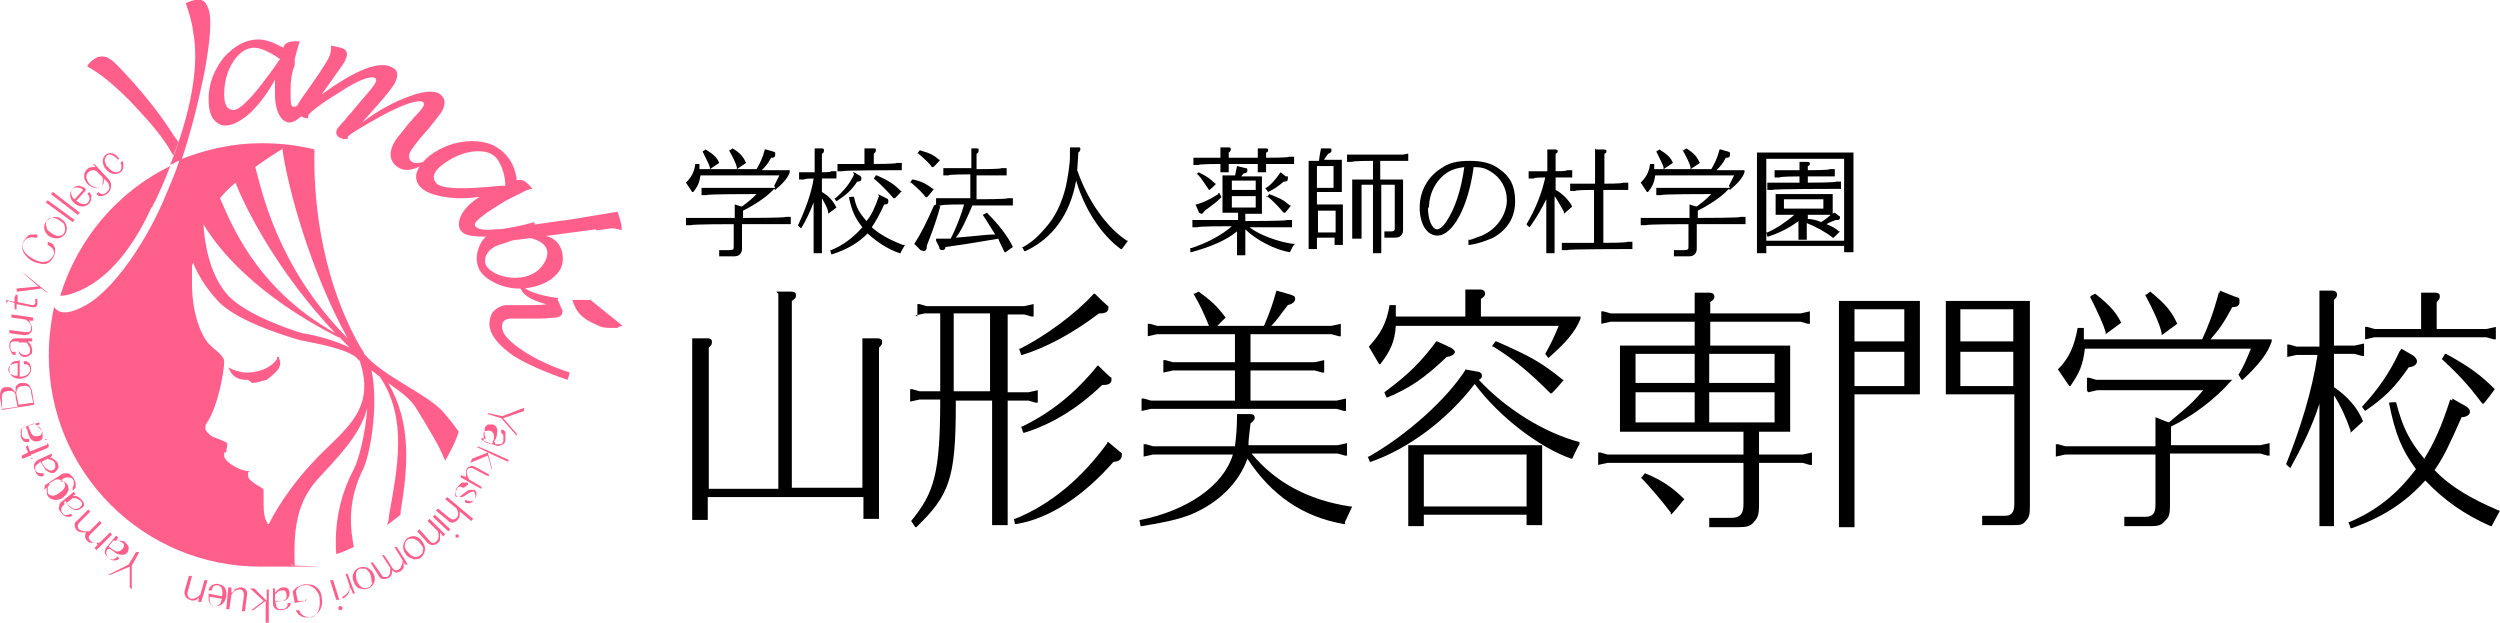 <?xml version="1.0" encoding="UTF-8"?><svg id="b" xmlns="http://www.w3.org/2000/svg" viewBox="0 0 240.9 60"><defs><style>.d,.e{fill:#ff5f8a;}.e{fill-rule:evenodd;}</style></defs><g id="c"><path d="M70.2,14.4h0c.4.7.7,1.3.8,1.7v.2c0,0,.9-.6.9-.6h0c-.3-.6-.5-.9-1.3-1.4h0c0,0-.3.2-.3.2ZM73.7,14.4c-.2.8-.5,1.4-.8,1.9h-5.5c0-.1,0-.5,0-.5h-.4c-.1.8-.4,1.3-.9,1.8h0c0,0,.6.9.6.9h.1c.5-.6.6-1,.7-1.6h7.6c-.2.4-.3.6-.5,1h0c0,0,.1.2.1.2h-6.6s-.3,0-.3,0h-.2s0,.7,0,.7h.5c0-.1,4.2-.1,4.8-.1-.4.4-.6.6-1.4,1.2-.1,0-.7-.2-.7-.2v1.3h-4.2s-.3,0-.3,0h-.2s0,.7,0,.7h.5c0-.1,3.9-.1,4.1-.1v2.1c0,.3,0,.4-.4.4h-1v.6h1.3c.3,0,.5,0,.7-.2.2-.2.2-.4.2-.7v-2.2h4.2s.3,0,.3,0h.2s0-.7,0-.7h-.5c0,.1-3.9.1-4.1.1v-.7c1-.5,2.1-1.2,2.8-1.9,0,0,.2-.2.2-.2,0,0,.1.1.1.1h0c.7-.6,1.2-1.1,1.4-1.7v-.2c0,0-2.2,0-2.7,0,.3-.3.6-.6.9-1.2.2,0,.4,0,.4-.3s0-.2-.2-.3c0,0-.7-.2-.7-.2h-.1c0,0,0,0,0,0ZM67.7,14.6h0c.4.8.6,1.2.7,1.5v.2c0,0,.9-.6.9-.6h0c-.2-.5-.5-.8-1.3-1.3h0c0,0-.3.2-.3.2Z"/><path d="M83.3,14.3v1.5h-2.1s-.3,0-.3,0h-.2s0,.7,0,.7h.5c0-.1,5.2-.1,5.2-.1,0,0,.3,0,.3,0h.2s0-.7,0-.7h-.5c0,.1-2,.1-2.2.1v-1c0,0,.2-.1.2-.3s0-.2-.3-.2h-.7ZM78.5,14.3v2.3h-1s-.3,0-.3,0h-.2s0,.7,0,.7h.5c0-.1.7-.1.9-.1-.2,1.4-.8,3-1.5,4.5h0c0,.1.3.3.3.3h0c.5-.8.9-1.7,1.2-2.5v4.9h.8v-5.3c.2.4.5.8.6,1.3v.2c0,0,.8-.6.8-.6h0c-.3-.6-.7-1.1-1.4-1.5v-1.3h.9s.3,0,.3,0h.2s0-.7,0-.7h-.5c0,.1-.7.1-.9.1v-1.8c.1,0,.2-.1.2-.3s-.1-.2-.3-.2h-.7ZM82.3,16.8c-.4.9-1,1.6-1.8,2.3h-.1c0,0,.2.3.2.3h0c.9-.6,1.4-1,2-1.9.4,0,.4-.2.4-.3s0-.2-.2-.3c0,0-.5-.3-.5-.3h-.1c0,0,0,0,0,0ZM84.2,17.2h0c.6.5,1.2,1.1,1.9,1.9h.1c0,.1.7-.7.7-.7h-.1c-.7-.7-1.2-1-2.3-1.5h-.1c0,0-.2.3-.2.3ZM84.7,18.9c-.4,1.1-.7,1.8-1.2,2.4-.7-.8-1-1.3-1.2-2.3h0c0-.1-.5,0-.5,0h0c.3,1.4.6,2,1.3,2.9-.9,1-1.8,1.7-3,2.2h-.1s.1.4.1.4h.1c1.5-.5,2.5-1.1,3.4-2,.9.8,1.9,1.5,3.1,1.9h.1s0-.1,0-.1l.4-.7h-.2c-1.3-.5-2.2-1-3-1.7.4-.6.7-1.1,1.2-2.2.2,0,.4,0,.4-.3s-.1-.2-.2-.3l-.8-.4h0Z"/><path d="M93.6,14.3v1.9h-2.2s-.3,0-.3,0h-.2s0,.7,0,.7h.5c0-.1,1.9-.1,2.1-.1v2.3h-2.7s-.4,0-.4,0h-.2s0,.7,0,.7h.5c0-.1,1.9-.1,2.2-.1-.2.8-.8,2.4-1.3,3.3,0,0-.5,0-.5,0,0,0-.3,0-.3,0h-.6s0,.2,0,.2l.3.6c0,.2.1.3.3.3s.3-.1.3-.3c1.5-.2,3.4-.5,5.1-.8,0,.1.6,1.3.6,1.3h.1c0,0,.7-.5.7-.5h0c-.5-1.1-1.5-2.3-2.5-3.3h0c0,0-.4.2-.4.2h0c.4.6.7,1.1,1.2,1.9,0,0-.3,0-.3,0-.5,0-2.1.2-3.5.3.5-.6,1-1.7,1.6-3.1,0,0,0,0,0,0,0,0,0,0,0,0h3.4s.3,0,.3,0h.2s0-.7,0-.7h-.5c0,.1-2.7.1-3,.1v-2.3h2.4s.3,0,.3,0h.2s0-.7,0-.7h-.5c0,.1-2.1.1-2.4.1v-1.5c.1,0,.2-.1.2-.3s0-.2-.3-.2h-.7ZM88.5,14.8h0c.8.7,1.1,1,1.3,1.3h.1c0,.1.7-.7.7-.7h-.1c-.6-.5-.8-.6-1.8-.9h-.1s-.2.3-.2.3ZM87.8,17.6h0c.7.6,1.1,1,1.4,1.4h.1c0,.1.7-.8.7-.8h-.1c-.7-.5-1-.7-1.9-.9h-.1s-.2.3-.2.3ZM90,19.8c-.7,1.6-1.3,2.8-1.9,3.7h0c0,0,.6.6.6.6,0,0,.3.1.3.1.2,0,.3-.2.3-.3,0,0,0-.1,0-.2.7-1.8,1-2.7,1.3-3.8h0c0-.1-.4-.2-.4-.2h0Z"/><path d="M103.1,14.4v.7c0,.7-.2,2-.4,2.9-.4,1.6-1,2.9-2,4-.6.7-1.2,1.3-2.1,1.8h-.1c0,0,.2.4.2.4h.1c2.6-1.2,4.3-3.5,4.9-6.8.8,2.8,2.5,5.3,4.3,6.6h.1c0,0,.6-.8.6-.8h-.1c-2-1.3-3.8-3.9-4.8-6.8,0,0,0,0,0,0,0,0,.1-1.5.1-1.5v-.2c0,0,.2-.1.2-.3s0-.2-.3-.2h-.7Z"/><path d="M121.2,14.2v1h-2.8v-.5c0,0,.2-.1.2-.3s-.1-.2-.3-.2h-.7v1h-2.1s-.3,0-.3,0h-.2s0,.7,0,.7h.5c0-.1,1.9-.1,2.1-.1v.8h.8v-.8h2.8v.8h.8v-.8h2.2s.3,0,.3,0h.2s0-.7,0-.7h-.5c0,.1-1.9.1-2.2.1v-.5c.1,0,.2-.1.2-.2,0-.2-.1-.2-.3-.2h-.7ZM119.1,16.9h-1.3v3.6h1.5v.7h-3.9s-.3,0-.3,0h-.2s0,.7,0,.7h.5c0-.1,2.7-.1,3.3-.1-1,.9-2.6,1.7-3.9,2.1h-.1s0,.4,0,.4h.1c1.8-.5,3.3-1.1,4.4-2v2.3h.8v-2.5c1,1,2.9,2,4.3,2.2h0s.3-.6.3-.6l.2-.2h-.2c-1.5-.2-3.3-.9-4.2-1.6h3.6s.3,0,.3,0h.2s0-.7,0-.7h-.5c0,.1-3.8.1-4,.1v-.7h1.6v-3.6h-2c.1-.1.2-.3.3-.3.2,0,.3-.1.3-.3s-.1-.2-.2-.2c0,0-.8-.2-.8-.2,0,0-.2.9-.2,1ZM121,17.4v.9h-2.3v-.9h2.3ZM121,18.9v1.1h-2.3v-1.1h2.3ZM123.4,16.6c-.5.7-.9,1.2-1.4,1.5h-.1c0,0,.3.4.3.4h0c.6-.3.9-.5,1.5-1,0,0,0,0,0,0,.2,0,.4,0,.4-.3s0-.2-.2-.2c0,0-.5-.4-.5-.4h-.1c0,0,0,0,0,0ZM115.4,16.8h0c.4.4.6.8,1.1,1.5h0c0,.1.7-.6.7-.6h-.1c-.5-.5-.8-.7-1.6-1.1h0s-.2.2-.2.2ZM122,18.9h.1c.6.5.9.8,1.6,1.6h.1c0,.1.6-.7.6-.7h-.1c-.7-.6-1-.7-2-1.1h0s-.2.3-.2.3ZM117.4,18.7c-.8.5-1.4.8-2.1,1h-.1c0,0,.3.7.3.7,0,.1.2.2.3.2s.2-.2.3-.3c.8-.6,1.1-.8,1.6-1.3h0c0,0-.2-.4-.2-.4h-.1Z"/><path d="M127.1,15.5h-1v8.5h.8v-1.1h1.7v.7h.8v-3.9h-2.5v-1.2h2.4v-3.1h-1.7c0-.1.2-.3.4-.6.1,0,.3-.1.3-.3s0-.2-.3-.2h-.7c0-.1-.2,1-.2,1.2ZM128.5,16v2.1h-1.6v-2.1h1.6ZM128.7,20.3v2.1h-1.7v-2.1h1.7ZM135.3,14.9h-5s-.3,0-.3,0h-.2s0,.7,0,.7h.5c0-.1,1.8-.1,2-.1v1.8h-2v5.7h.9v-5.2h1.1v6.6h.8v-6.6h1.3v4.1c0,.3,0,.4-.4.4h-.6v.6h.9c.3,0,.5,0,.7-.2.2-.2.2-.4.2-.7v-4.7h-2.2v-1.8h2.2s.3,0,.3,0h.2s0-.7,0-.7c0,0-.5.1-.5.1Z"/><path d="M138.9,16.2h0c-1.3.8-2.1,2.2-2.1,3.8s.7,2.7,1.7,2.7c1.5,0,3-2.8,3.5-6.6.7,0,1.1.1,1.6.4,1,.6,1.6,1.6,1.6,2.8s-.8,2.7-2.4,3.4l-1.1.4h-.2c0,0,0,.5,0,.5h.1c.8-.1,1.6-.4,2.3-.7,1.4-.8,2.1-2,2.1-3.5s-.5-2.4-1.5-3.1c-.8-.6-1.7-.8-2.9-.8s-2,.2-2.7.7ZM137.7,20c0-1.4.7-2.7,1.8-3.4.5-.3.9-.4,1.6-.5,0,0,0,0,0,0-.3,2.2-.9,4-1.7,5.2-.3.5-.7.8-.9.8-.5,0-.9-.9-.9-2.1Z"/><path d="M149.1,14.3v2.2h-1.3s-.3,0-.3,0h-.2s0,.7,0,.7h.5c0-.1.9-.1,1.1-.1-.3,1.4-.9,3-1.8,4.5h0c0,.1.3.3.3.3h0c.7-1,1.1-1.7,1.6-2.7v5.2h.8v-5.5c.3.4.6,1,.9,1.5v.2c0,0,.8-.7.8-.7h0c-.3-.6-1-1.3-1.6-1.6v-1.2h1.1s.3,0,.3,0h.2s0-.7,0-.7h-.5c0,.1-.9.1-1.1.1v-1.7c.1,0,.2-.1.2-.2s0-.2-.3-.2h-.7ZM153.7,14.3v3.4h-1.9s-.3,0-.3,0h-.2s0,.7,0,.7h.5c0-.1,1.6-.1,1.8-.1v5.1h-2.6s-.3,0-.3,0h-.2s0,.7,0,.7h.5c0-.1,5.7-.1,5.7-.1,0,0,.4,0,.4,0h.2s0-.7,0-.7h-.5c0,.1-2,.1-2.3.1v-5.1h1.9s.3,0,.3,0h.2s0-.7,0-.7h-.5c0,.1-1.6.1-1.8.1v-2.9c.1,0,.2-.1.2-.2s0-.2-.3-.2h-.7Z"/><path d="M162.1,14.4h0c.4.7.7,1.3.8,1.7v.2c0,0,.9-.6.9-.6h0c-.3-.6-.5-.9-1.3-1.4h0c0,0-.3.2-.3.2ZM165.7,14.4c-.2.8-.5,1.4-.8,1.9h-5.5c0-.1,0-.5,0-.5h-.4c-.1.8-.4,1.3-.9,1.8h0c0,0,.6.9.6.9h.1c.5-.6.6-1,.7-1.6h7.6c-.2.4-.3.6-.5,1h0c0,0,.1.2.1.2h-6.6s-.3,0-.3,0h-.2s0,.7,0,.7h.5c0-.1,4.2-.1,4.8-.1-.4.4-.6.6-1.4,1.2-.1,0-.7-.2-.7-.2v1.3h-4.2s-.3,0-.3,0h-.2s0,.7,0,.7h.5c0-.1,3.9-.1,4.1-.1v2.1c0,.3,0,.4-.4.4h-1v.6h1.3c.3,0,.5,0,.7-.2.2-.2.2-.4.2-.7v-2.2h4.2s.3,0,.3,0h.2s0-.7,0-.7h-.5c0,.1-3.9.1-4.1.1v-.7c1-.5,2.1-1.2,2.8-1.9,0,0,.2-.2.2-.2,0,0,.1.1.1.1h0c.7-.6,1.2-1.1,1.4-1.7v-.2c0,0-2.2,0-2.7,0,.3-.3.6-.6.9-1.2.2,0,.4,0,.4-.3s0-.2-.2-.3c0,0-.7-.2-.7-.2h-.1c0,0,0,0,0,0ZM159.6,14.6h0c.4.8.6,1.2.7,1.5v.2c0,0,.9-.6.9-.6h0c-.2-.5-.5-.8-1.3-1.3h0c0,0-.3.2-.3.2Z"/><path d="M169.3,14.7v9.7h.9v-.7h7.5v.6h.9v-9.6h-9.3ZM177.7,15.3v7.9h-7.5v-7.9h7.5ZM173.4,15.5v.9h-1.9s-.3,0-.3,0h-.2s0,.7,0,.7h.5c0-.1,1.7-.1,1.9-.1v.6h-2.6s-.3,0-.3,0h-.2s0,.7,0,.7h.5c0-.1,6.1-.1,6.1-.1,0,0,.3,0,.3,0h.2s0-.7,0-.7h-.5c0,.1-2.5.1-2.7.1v-.6h2.1s.3,0,.3,0h.2s0-.7,0-.7h-.5c0,.1-1.8.1-2.1.1v-.4c.1,0,.2-.1.2-.2,0-.2-.1-.2-.3-.2h-.7ZM171.1,18.7v2h1.8c-.8.7-1.7,1.3-2.6,1.7h-.1c0,0,.1.4.1.4h.1c.9-.3,2-.8,2.9-1.5v1.8h.8v-1.6c.8.3,1.9.9,2.5,1.4h.1c0,0,.6-.6.6-.6h-.1c-.3-.3-.7-.5-1.2-.7.3-.2.9-.4.9-.4,0,0,.2,0,.2,0,.1,0,.2-.1.2-.2s0-.2-.1-.2c0,0-.4-.3-.4-.3h0c0,0,0,0,0,0,0,0-.1,0-.2.1v-1.9h-5.4ZM175.7,19.2v.9h-3.8v-.9h3.8ZM176.4,20.7c-.3.3-.6.5-.9.7-.5-.2-.9-.3-1.3-.3v-.4h2.2Z"/><path d="M75,28.3v18.8h-6.7v-13.6s0,0,0,0c.2-.2.3-.3.3-.5s0-.4-.5-.4h-1.4v17.5h1.5v-2.2h15v2.1h1.5v-16.5s0,0,0,0c.2-.2.3-.3.3-.5s0-.4-.5-.4h-1.4v14.4h-6.8v-18c.3-.2.4-.3.4-.5s0-.4-.5-.4h-1.4Z"/><path d="M105.4,28.3c-1.7,1.9-4.7,4.1-7.1,5.3h-.1c0,0,.2.6.2.6h.1c2.3-.7,4.9-2.1,7.4-4,.3,0,.9,0,.9-.5v-.2c-.1,0-1.3-1.2-1.3-1.2h0ZM88.2,30.4l.9-.2s1.3,0,1.5,0v3.4s0,3.5,0,4.1h-2s-.7-.2-.7-.2h-.2s0,1.2,0,1.2l.9-.2s1.7,0,2,0c0,7.2-.6,9-2.8,11.7h0c0,0,.4.6.4.6h.1c3.2-3.1,3.8-4.7,3.8-11.8,0,0,0-.3,0-.4h3.5v12h1.5v-12h2s.7.2.7.2h.2s0-1.2,0-1.2l-.9.2s-1.8,0-2,0v-7.5h1.6s.7.2.7.2h.2s0-1.2,0-1.2c0,0-.9.2-.9.2h-9.4s-.7-.2-.7-.2h-.2s0,1.2,0,1.2ZM95.4,30.2v7.5h-3.5c0-.3,0-4.1,0-4.1v-3.4h3.4ZM105.7,35.3c-2.1,2.6-4.5,4.5-7.2,5.8h-.1c0,0,.2.6.2.6h.1c2.6-.8,5.1-2.3,7.5-4.6.3,0,.9,0,.9-.5v-.2c-.1,0-1.3-1.2-1.3-1.2h0ZM106.7,42.7c-2.4,3.3-5.4,5.9-8.9,7.3h-.1s.1.5.1.5h.1c3.2-.5,6.5-2.7,9.4-6,.4,0,.8-.2.8-.6s0-.2-.1-.3c0,0-1.2-1-1.2-1h-.1c0,0,0,0,0,0Z"/><path d="M115,28.3h0c.7,1.2,1,1.9,1.5,3.1h-5s-.7-.2-.7-.2h-.2s0,1.2,0,1.2l.9-.2s7.3,0,7.5,0v2.7h-6s-.7-.2-.7-.2h-.2s0,1.2,0,1.2l.9-.2s5.7,0,6,0v2.9h-8.1s-.7-.2-.7-.2h-.2s0,1.2,0,1.2l.9-.2s17.9,0,17.9,0c0,0,.7.2.7.2h.2s0-1.2,0-1.2l-.9.2s-8.1,0-8.3,0v-2.9h6.2s.7.2.7.2h.2s0-1.2,0-1.2l-.9.2s-5.9,0-6.2,0v-2.7h7.8s.7.2.7.2h.2s0-1.2,0-1.2l-.9.2s-5.3,0-5.8,0c.6-.6.8-1,1.6-2,.4-.1.7-.3.7-.6s-.2-.3-.4-.4c0,0-1.4-.4-1.4-.4h0c-.4,1.4-.6,2-1.2,3.4h-4.5c.3-.3.8-.8.8-.8h0c-.9-1.2-1.5-1.7-2.6-2.5h0c0,0-.4.2-.4.2ZM119.2,40.1h0c0,1.2-.1,2.1-.2,2.9h-7.9s-.7-.2-.7-.2h-.2s0,1.2,0,1.2l.9-.2s7.3,0,7.7,0c-.9,3-4.4,5.4-8.9,6.3h-.1s.1.6.1.6h.1c1.9-.3,3.4-.6,4.7-1.1,2.7-1.1,4.7-3.1,5.5-5.4,2.3,3.5,5.3,5.6,9.3,6.3h.1s0-.2,0-.2l.7-1.5h-.2c-4-.6-7.2-2.3-9.5-5.1h8.3s.7.2.7.2h.2s0-1.2,0-1.2l-.9.2s-8.3,0-8.6,0c0-.6.1-1.1.2-2.1.2-.2.4-.3.4-.5s0-.4-.5-.4h-1.2Z"/><path d="M141.2,28v2.5h-6.7s0-.1,0-.1v-1h-.6c-.3,1.8-.9,2.8-2,4h0c0,0,1,1.7,1,1.7h.1c1-1.3,1.4-2.2,1.5-3.7h0s0,0,0,0h15.7c-.5,1.2-.8,1.8-1.3,2.7h0c0,0,.3.4.3.4h0c1.6-1.4,2.6-2.5,3.1-3.8v-.2c0,0-9.3,0-9.6,0v-1.7c.3-.2.4-.3.4-.5,0-.4-.4-.4-.5-.4h-1.4ZM138.4,32.9c-1.5,2-2.7,3.2-5,4.9h0c0,0,.2.5.2.5h.1c2.1-.9,3.5-1.8,5.7-3.9.7-.1.8-.4.8-.5s-.2-.3-.4-.4h0l-1.3-.6h0ZM143.8,33.4h.1c2.1,1.3,3.6,2.6,5.5,4.5h.1c0,.1,1.2-1.3,1.2-1.3h-.1c-2.1-1.7-3.2-2.3-6.4-3.7h-.1s-.3.4-.3.4ZM141.3,35.5c-1.8,2.9-5.7,6.4-9.4,8.5h-.1c0,0,.2.5.2.5h.1c3.7-1.3,7.4-4.1,10-7.5t0,0c2.4,3.2,6.2,6.1,9.3,7.2h.1s0,0,0,0c.3-.6.3-.7.7-1.4v-.2c0,0,0,0,0,0-3.4-.9-7.1-3.2-9.7-6,.2-.1.3-.2.3-.4,0-.3-.3-.4-.5-.4,0,0-1.1-.2-1.1-.2h0ZM135.7,42.9v7.8h1.5v-1.1h9.9v1h1.5v-7.7h-12.9ZM147.1,43.8v5h-9.9v-5h9.9Z"/><path d="M163.3,28.2v2h-8.1s-.7-.2-.7-.2h-.2s0,1.2,0,1.2l.9-.2s7.8,0,8.1,0v2.3h-7.2v8.3h11.9v2.2h-13.1s-.7-.2-.7-.2h-.2s0,1.2,0,1.2l.9-.2s12.8,0,13.1,0v4c0,.9-.3,1.3-1.2,1.3h-2.1v.9h2.8c.8,0,1.2-.1,1.5-.5.4-.4.5-.8.5-1.6v-4.1h4.2s.7.2.7.2h.2s0-1.2,0-1.2l-.9.2s-3.9,0-4.2,0v-2.2h3v-8.3h-7.7v-2.3h8.7s.7.2.7.2h.2s0-1.2,0-1.2l-.9.2s-8.4,0-8.7,0v-1.1c.3-.2.4-.3.4-.5,0-.4-.4-.4-.6-.4h-1.2ZM163.3,34.1v2.8h-5.7v-2.8h5.7ZM171,34.1v2.8h-6.3v-2.8h6.3ZM163.3,37.8v2.9h-5.7v-2.9h5.7ZM171,37.8v2.9h-6.3v-2.9h6.3ZM158.1,46h0c.9.9,2.3,2.6,2.9,3.4v.2c.1,0,1.3-1.5,1.3-1.5h0c-1.2-1.2-2.3-1.9-3.8-2.5h0s-.3.4-.3.4Z"/><path d="M187.5,29v9h6.6v10.6c0,.9-.4,1.1-.9,1.1h-2.2v.9h3c.6,0,.9,0,1.2-.4.3-.3.4-.6.4-1.3v-19.9h-8.1ZM194,29.8v3.1h-5.1v-3.1h5.1ZM194,33.9v3.3h-5.1v-3.3h5.1ZM177.2,29v21.8h1.5v-12.8h6.3v-9h-7.8ZM183.5,29.8v3.1h-4.8v-3.1h4.8ZM183.5,33.9v3.3h-4.8v-3.3h4.8Z"/><path d="M206.7,28.4h0c.8,1.5,1.4,2.8,1.6,3.7v.2c0,0,1.5-1.1,1.5-1.1h0c-.5-1.1-1-1.8-2.6-3.1h0c0,0-.4.3-.4.3ZM213.8,28.2c-.5,1.9-1,3.2-1.6,4.5h-11.4s0,0,0,0v-1.1h-.6c-.3,1.7-.8,2.9-1.9,4h0c0,0,1.1,1.6,1.1,1.6h.1c.9-1.3,1.2-2,1.4-3.6h16c-.5,1.2-.7,1.7-1.2,2.5h0c0,0,.3.5.3.5h.1c1.5-1.4,2.4-2.5,2.8-3.7v-.2c0,0-5.3,0-5.9,0,.8-.9,1.3-1.6,2.1-3.1.4,0,.7-.1.7-.5s0-.4-.4-.5l-1.5-.6v.2ZM201.4,28.6h0c.8,1.6,1.3,2.7,1.5,3.4v.2c0,0,1.5-1.1,1.5-1.1h0c-.5-1-1-1.6-2.5-2.8h0c0,0-.4.2-.4.2ZM201.2,37.8l.9-.2s9.6,0,10.2,0c-1.1,1.3-1.4,1.5-3.3,3.1-.1,0-1.3-.5-1.3-.5v2.8h-8.7s-.7-.2-.7-.2h-.2s0,1.2,0,1.2l.9-.2s8.4,0,8.7,0v4.9c0,.8-.3,1.1-1,1.1h-2v.9h2.5c.8,0,1.1-.1,1.4-.5.4-.3.5-.7.5-1.4v-5.1h8.7s.7.2.7.2h.2s0-1.2,0-1.2l-.9.2s-8.4,0-8.6,0v-1.8s0,0,0,0c2.1-1,4.3-2.7,5.7-4.3l.2-.2h-13.1s-.7-.2-.7-.2h-.2s0,1.2,0,1.2Z"/><path d="M233.3,28.2v3.5h-4.5s-.7-.2-.7-.2h-.2s0,1.2,0,1.2l.9-.2s10.8,0,10.8,0c0,0,.7.2.7.2h.2s0-1.2,0-1.2l-.9.2s-4.5,0-4.8,0v-2.6s0,0,0,0c.2-.2.3-.3.3-.5s0-.4-.5-.4h-1.3ZM223.5,28.2v5.2h-2.2s-.7-.2-.7-.2h-.2s0,1.2,0,1.2l.9-.2s1.8,0,2,0c0,0,0,.1,0,.1-.5,3.3-1.6,6.9-3,10.4h0c0,.1.4.4.4.4h0c1.1-2,2.1-4,2.8-6.2v11.8h1.4v-12.6c.6.9,1.2,2.2,1.6,3.4v.2c0,0,1.2-1.1,1.2-1.1h0c-.5-1.3-1.5-2.4-2.8-3.3v-3.2h2s.7.2.7.2h.2s0-1.2,0-1.2l-.9.2s-1.8,0-2,0v-4.4s0,0,0,0c.2-.2.3-.3.3-.5,0-.4-.4-.4-.5-.4h-1.2ZM231.2,33.9c-.9,2-2.2,3.8-3.6,5.3h0c0,0,.3.4.3.4h0c1.9-1.3,2.9-2.3,4.2-4.2.7-.1.8-.4.8-.6s-.2-.4-.3-.5c0,0-1.2-.7-1.2-.7h0ZM235.3,34.6h0c1.3,1.2,2.5,2.4,3.9,4.3h.1c0,.1,1.1-1.4,1.1-1.4h0c-1.4-1.4-2.5-2.2-4.7-3.4h-.1c0,0-.3.5-.3.5ZM236.1,38.5c-.8,2.5-1.5,4.1-2.5,5.7,0,0,0,0,0,0-1.5-1.8-2.1-3.1-2.7-5.4h0c0-.1-.7,0-.7,0h0c.6,3,1.2,4.5,2.6,6.4-1.8,2.4-3.8,4-6.4,5.1h-.1c0,0,.2.6.2.6h.1c3.1-1.1,5.2-2.5,7.1-4.6,1.8,1.9,3.8,3.3,6.3,4.4h.1c0,0,.1-.2.1-.2l.7-1.3h-.1c-2.6-1.1-4.7-2.3-6.2-3.9,0,0,0,0,0,0,.9-1.3,1.5-2.6,2.6-5.1.4,0,.8-.2.8-.5s-.2-.4-.3-.5l-1.4-.8v.2Z"/><path class="d" d="M47,40.1v-.3c0,0,1.4.3,1.4.3l2.1-.8v.3c0,0-2,.7-2,.7l1.3,1.5v.2s-1.5-1.7-1.5-1.7l-1.3-.4Z"/><path class="d" d="M47.7,42.8c.3,0,.4,0,.6,0,0,0,.2-.2.2-.3,0-.2,0-.4,0-.6,0,0-.1-.1-.2-.2v-.3c.3,0,.4.2.4.3,0,.2,0,.4,0,.7s-.2.4-.4.5c-.2.1-.4.1-.6,0l-1.3-.5v-.2c0,0,.4.1.4.1,0-.1,0-.2-.1-.3,0-.2,0-.5,0-.7,0-.2.2-.3.3-.4.1,0,.3,0,.5,0,.3.1.5.4.4.8,0,.2,0,.4-.3.9h.1ZM47.4,42.8c.2-.5.2-.5.2-.7,0-.3-.1-.5-.4-.6-.3,0-.5,0-.6.2,0,.2,0,.3,0,.6,0,.1,0,.2.1.3,0,0,0,0,0,0l.6.2Z"/><path class="d" d="M46,43.2v-.2c.1,0,3,1.3,3,1.3v.2c-.1,0-2-.9-2-.9l.4,1.5v.2c0,0-.4-1.4-.4-1.4l-1.7.7.2-.4,1.5-.6-1-.5Z"/><path class="d" d="M45,46.2c-.1-.2-.1-.2-.1-.3,0-.2,0-.4,0-.6.2-.4.6-.5.9-.3l1.3.7v.2c-.1,0-1.4-.7-1.4-.7-.3-.2-.6-.1-.7.1-.1.2,0,.5.2.9l1.2.7v.2c-.1,0-2-1.1-2-1.1v-.2c.1,0,.6.2.6.2Z"/><path class="d" d="M44.7,47c-.2,0-.2-.1-.3-.1-.2,0-.3,0-.4.3-.2.3-.2.6,0,.7,0,0,.2,0,.2,0,0,0,.1,0,.3-.2l.4-.3c.1-.1.3-.2.4-.2.1,0,.2,0,.4,0,.3.2.3.6,0,.9-.1.2-.3.4-.5.4-.1,0-.2,0-.4-.1v-.2c.3,0,.4.1.5.1.1,0,.3,0,.4-.2.2-.3.1-.5,0-.7-.2-.1-.3,0-.5.1l-.3.2c-.2.1-.3.2-.4.2-.1,0-.3,0-.4,0-.1-.1-.2-.2-.2-.4,0-.2,0-.4.2-.6.2-.2.3-.4.5-.4.2,0,.3,0,.5,0v.2Z"/><path class="d" d="M44.3,49.2c0,.2,0,.3,0,.3,0,.2,0,.4-.2.6-.3.3-.7.4-1,0l-1.1-.9.2-.2,1.1.9c.3.2.5.2.7,0,.2-.2.2-.5,0-.9l-1.1-.9.2-.2,2.5,2.1-.2.2-1.2-1Z"/><path class="d" d="M43.4,51l-.2.2-1.5-1.4.2-.2,1.5,1.4ZM43.9,51.8c0,0,0-.2,0-.3,0,0,.2,0,.3,0,0,0,0,.2,0,.3,0,0-.2,0-.3,0Z"/><path class="d" d="M42.4,51.4c0,.2,0,.3,0,.4,0,.2,0,.4-.2.5-.3.3-.7.3-1,0l-1-1.1.2-.2,1,1.1c.2.3.5.3.7,0,.2-.2.2-.5.1-.9l-1-1,.2-.2,1.5,1.5-.2.2-.3-.4Z"/><path class="d" d="M39.7,53.8c-.2,0-.5-.2-.6-.4-.4-.5-.3-1.1.1-1.5.5-.4,1.1-.3,1.5.3.4.5.3,1.1-.1,1.5-.2.2-.5.2-.8.2ZM40.8,53c0-.2-.1-.4-.3-.6-.2-.3-.4-.4-.7-.5-.2,0-.4,0-.5.1-.2.1-.3.4-.3.6,0,.2.1.4.3.6.4.5.8.6,1.2.3.2-.1.3-.4.2-.6Z"/><path class="d" d="M38.9,54.3c0,.2,0,.2,0,.3,0,.2-.2.4-.4.5-.2.1-.4.1-.5,0,0,0-.1,0-.2-.2,0,.4-.1.7-.4.8-.2.1-.3.1-.5.1-.1,0-.3-.1-.4-.3l-.8-1.3h.2c0-.1.8,1.1.8,1.1.1.2.2.3.3.3.1,0,.2,0,.3,0,.2-.1.3-.3.3-.6,0,0,0-.1,0-.3l-.8-1.2h.2c0-.1.8,1.2.8,1.2.2.3.4.3.6.2.2-.1.3-.4.4-.7,0,0,0,0,0-.2l-.8-1.3h.2c0-.1,1.1,1.7,1.1,1.7h-.2c0,.1-.2-.2-.2-.2Z"/><path class="d" d="M34.6,56.7c-.2-.1-.4-.3-.5-.6-.3-.6,0-1.2.5-1.4.5-.2,1.1,0,1.4.6.3.6,0,1.2-.5,1.4-.3.1-.6.1-.8,0ZM35.8,56.1c0-.2,0-.4-.1-.7-.1-.3-.3-.5-.5-.6-.2,0-.4,0-.5,0-.2,0-.4.3-.4.5,0,.2,0,.4.1.7.3.6.6.8,1.1.6.2,0,.3-.3.4-.5Z"/><path class="d" d="M33.7,56.7c0,.5-.3.8-.7,1v-.2c.4-.2.7-.5.7-1l-.4-1.2h.2c0,0,.7,1.9.7,1.9h-.2c0,0-.2-.5-.2-.5Z"/><path class="d" d="M32.7,57.8h-.3c0,0-.6-1.9-.6-1.9h.3c0,0,.6,1.9.6,1.9ZM32.6,58.7c0-.1,0-.2.1-.3.1,0,.2,0,.3.1,0,.1,0,.2-.1.3-.1,0-.2,0-.3-.1Z"/><path class="d" d="M28.9,58.9c0,.2.2.3.3.4.2.1.5.2.7.2.7-.1,1-.9.9-1.8,0-.4-.2-.7-.5-1-.3-.2-.6-.4-1-.3-.3,0-.6.2-.7.4,0,0,0,0-.1.2l.2.9h.7c0-.1.1-.2.1-.2v.2s-.1,0-.1,0l-1,.2-.2-1.1c.2-.2.2-.3.4-.4.2-.1.4-.2.7-.3.5,0,.9,0,1.2.3.3.2.5.6.5,1,.2.9-.3,1.7-1.2,1.9-.3,0-.7,0-.9-.2-.2-.1-.3-.3-.4-.5h.3Z"/><path class="d" d="M26.6,58.2c0,.3.1.4.3.5,0,0,.2,0,.3,0,.2,0,.4-.1.5-.3,0,0,0-.1,0-.3h.3c0,.2,0,.3-.2.4-.1.2-.3.2-.6.3-.3,0-.5,0-.6-.1-.2-.1-.3-.3-.3-.6v-1.4c-.1,0,.2,0,.2,0v.4c.1-.1.2-.2.2-.2.2-.2.4-.3.6-.3.2,0,.3,0,.4.1.1,0,.2.3.2.5,0,.3-.2.6-.5.7-.2,0-.4,0-.9.1h0ZM26.5,57.9c.5,0,.6,0,.7,0,.3,0,.5-.3.4-.6,0-.3-.2-.5-.4-.4-.2,0-.3,0-.5.2,0,0-.2.2-.2.2,0,0,0,0,0,0v.6Z"/><path class="d" d="M25.6,56.8h.3s0,3.2,0,3.2h-.3s0-2.1,0-2.1l-1.2.9h-.2s1.2-.9,1.2-.9l-1.3-1.2h.4s1.2,1.2,1.2,1.2v-1.1Z"/><path class="d" d="M22.4,57.1c.2-.2.2-.2.2-.3.2-.1.4-.2.6-.2.4,0,.7.3.6.8l-.2,1.5h-.3s.2-1.5.2-1.5c0-.4-.1-.6-.4-.6-.3,0-.5.1-.8.5l-.2,1.4h-.3s.2-2.1.2-2.1h.3s0,.5,0,.5Z"/><path class="d" d="M21.4,57.5c.1-.6,0-1-.4-1.1-.2,0-.4,0-.5.2,0,0-.1.2-.1.3h-.3c0-.2.1-.3.3-.5.2-.1.4-.2.7-.1.6.1.8.6.7,1.2-.1.6-.6,1-1.1.9-.4,0-.6-.3-.6-.7,0-.2,0-.3,0-.5l1.5.3ZM20.2,57.4c0,.3,0,.3,0,.5,0,.3.2.4.4.5.3,0,.5,0,.7-.4,0,0,0-.2.1-.3l-1.2-.2Z"/><path class="d" d="M19.2,57.6c-.2.1-.2.2-.3.2-.2.1-.4.1-.6,0-.4-.1-.6-.5-.5-.9l.4-1.4h.3c0,0-.4,1.5-.4,1.5-.1.3,0,.6.3.7.2,0,.5,0,.9-.4l.4-1.4h.3c0,0-.6,2.1-.6,2.1h-.3c0,0,.1-.5.1-.5Z"/><path class="d" d="M13.2,53.2h.2c0,.1-.7,1.3-.7,1.3v2.3c0,0-.2-.2-.2-.2v-2c0,0-1.9.8-1.9.8h-.2c0,0,2-1,2-1l.7-1.2Z"/><path class="d" d="M10.4,52.9c-.2.2-.2.4-.1.6,0,0,.1.2.2.3.2.1.4.2.6,0,0,0,.1,0,.2-.2l.2.2c-.1.1-.2.2-.4.2-.2,0-.4,0-.6-.2-.2-.2-.3-.3-.4-.5,0-.2,0-.4.2-.6l.9-1.1.2.2-.2.3c.1,0,.2,0,.3,0,.2,0,.5,0,.6.2.1.1.2.2.3.4,0,.2,0,.3-.1.5-.2.3-.5.3-.9.2-.2,0-.3-.2-.8-.5h0ZM10.5,52.7c.4.3.5.3.6.4.3.1.5,0,.7-.2.2-.2.2-.5,0-.6-.1-.1-.3-.2-.6-.2-.1,0-.2,0-.3,0,0,0,0,0,0,0l-.4.5Z"/><path class="d" d="M9.3,52.3c-.2,0-.2,0-.4,0-.2,0-.4,0-.5-.2-.2-.2-.2-.3-.2-.5,0,0,0-.1.1-.3-.4,0-.7,0-.9-.2-.1-.1-.2-.3-.2-.5,0-.1,0-.3.2-.4l1.1-1.1.2.2-1,1c-.2.2-.2.3-.2.4,0,.1,0,.2.1.3.1.1.4.2.7.2,0,0,.1,0,.3,0l1-1,.2.2-1.1,1.1c-.2.2-.2.4,0,.6.2.2.4.2.7.2,0,0,0,0,.2,0l1-1,.2.2-1.5,1.5-.2-.2.3-.3Z"/><path class="d" d="M6.2,48.6c-.2.2-.3.3-.3.5,0,.1,0,.2.1.3.1.2.3.3.5.2,0,0,.2,0,.3-.1l.2.2c-.2.1-.3.1-.5.1-.2,0-.4-.1-.6-.4-.2-.2-.3-.4-.2-.6,0-.2.1-.4.3-.5l1.1-.9.2.2-.3.2c.1,0,.2,0,.3,0,.2,0,.4.2.6.4.1.1.2.3.2.4,0,.2-.1.3-.3.4-.3.2-.6.2-.9,0-.2-.1-.3-.3-.6-.7h-.1ZM6.4,48.4c.3.4.4.4.5.5.2.2.5.2.8,0,.2-.2.3-.4.1-.6-.1-.1-.3-.2-.5-.3-.1,0-.2,0-.3,0,0,0,0,0,0,0l-.5.4Z"/><path class="d" d="M4.3,47v-.2c-.1,0,1.5-1,1.5-1,.2-.2.4-.2.6-.2.3,0,.5.2.7.5.2.3.2.5.2.8,0,.1-.1.2-.3.4v-.2c0-.1,0-.2.1-.3,0-.2,0-.3,0-.5-.1-.2-.3-.3-.5-.3-.2,0-.4,0-.6.2l-.2.2c.2,0,.2,0,.3,0,.2,0,.3.2.4.3.1.2.2.5,0,.7,0,.2-.3.4-.5.6-.5.3-1.1.2-1.4-.2-.1-.2-.1-.3-.1-.5,0,0,0-.1,0-.3l-.3.2ZM4.8,46.7c-.1.1-.1.1-.2.2,0,.2,0,.4,0,.6.2.3.6.4,1.1,0,.5-.3.7-.7.5-1-.1-.2-.4-.3-.6-.3,0,0-.1,0-.2,0l-.7.4Z"/><path class="d" d="M3.8,44.6c-.2.1-.4.3-.4.4,0,.1,0,.2,0,.3.1.2.3.3.5.3,0,0,.2,0,.3,0v.3c0,0-.2,0-.3,0-.2,0-.4-.2-.5-.5-.1-.3-.2-.4-.1-.6,0-.2.2-.4.4-.5l1.3-.6v.2c.1,0-.2.2-.2.2.1,0,.2,0,.3.1.2.1.4.3.5.5,0,.2.1.3,0,.4,0,.1-.2.3-.3.4-.3.2-.6,0-.9-.2-.1-.2-.2-.3-.5-.8h-.1ZM4,44.5c.2.4.3.5.4.6.2.2.5.3.7.2.2-.1.3-.3.2-.6,0-.2-.2-.3-.4-.4,0,0-.2,0-.3-.1,0,0,0,0,0,0l-.6.3Z"/><path class="d" d="M2.1,44.1v-.2c0,0,.6-.3.6-.3l-.2-.5h0c0-.1.2-.2.2-.2h0c0,.1.2.6.2.6l1.5-.6c.2,0,.2-.2.1-.3v-.2c-.1,0-.2-.1-.2-.1h.2c0,0,0,0,0,0v.3c.2.2.2.3.2.4,0,0,0,.1-.2.2l-1.5.6v.3c.1,0,.2.1.2.1h-.2c0,0,0,0,0,0v-.3c-.1,0-.8.3-.8.3Z"/><path class="d" d="M2.5,41.1c-.3,0-.4.2-.4.4,0,.1,0,.2,0,.4,0,.2.2.4.4.4,0,0,.2,0,.3,0v.3c-.1,0-.2,0-.4,0-.2-.1-.3-.3-.4-.5,0-.3,0-.5,0-.6,0-.2.2-.3.5-.4l1.3-.4v.2c0,0-.3.1-.3.1.1,0,.2.1.2.2.2.1.3.3.4.5,0,.2,0,.3,0,.5,0,.1-.2.3-.4.3-.3.1-.6,0-.8-.3-.1-.2-.2-.4-.3-.9h-.1ZM2.7,41c.2.5.2.5.3.7.1.3.4.4.7.3.3,0,.4-.3.3-.5,0-.2-.2-.3-.4-.5,0,0-.2-.1-.3-.2,0,0,0,0,0,0l-.6.2Z"/><path class="d" d="M.2,39.5l-.2-1.2c0-.6.1-1,.6-1,.3,0,.5,0,.7.3,0,0,0,0,.2.2,0-.3,0-.3,0-.5.1-.2.3-.4.6-.4.3,0,.5,0,.7.2.1.2.3.4.3.7l.2,1.2-3.1.5ZM1.5,38.1c0-.2-.1-.3-.3-.4-.1,0-.3-.1-.5,0-.4,0-.6.3-.5.8v.9c.1,0,1.5-.2,1.5-.2l-.2-.9ZM3,37.8c0-.5-.4-.7-.8-.6-.5,0-.7.4-.6.9l.2.9,1.4-.2-.2-.9Z"/><path class="d" d="M1.9,36.3c.6,0,1-.3,1-.7,0-.2-.1-.4-.3-.5,0,0-.2,0-.3,0v-.3c.2,0,.3,0,.4.1.2.1.3.4.3.6,0,.6-.4.9-1,1-.7,0-1.1-.3-1.1-.9,0-.4.2-.7.5-.8.2,0,.3,0,.5-.1v1.5ZM1.7,35c-.3,0-.3,0-.5.1-.3.1-.4.3-.4.5,0,.3.2.5.6.6,0,0,.2,0,.3,0v-1.2Z"/><path class="d" d="M1.5,32.9c-.3,0-.4,0-.5.2,0,0,0,.2,0,.3,0,.2,0,.4.2.5,0,0,.1,0,.3,0v.3c-.2,0-.3,0-.4-.2-.1-.2-.2-.4-.2-.6,0-.3,0-.5.2-.6.1-.2.3-.2.6-.2h1.4c0,0,0,.3,0,.3h-.4c0,.1.2.2.2.2.1.2.2.4.2.7,0,.2,0,.3-.2.4-.1.1-.3.2-.5.2-.3,0-.6-.2-.6-.6,0-.2,0-.4,0-.9h-.1ZM1.8,33c0,.5,0,.6,0,.7,0,.3.3.5.6.5.3,0,.5-.1.5-.4,0-.2,0-.3-.2-.6,0,0-.1-.2-.2-.2,0,0,0,0,0,0h-.6Z"/><path class="d" d="M2.7,30.8c.2.2.2.2.2.3.1.2.2.4.2.6,0,.4-.4.6-.8.6l-1.4-.2v-.3s1.5.2,1.5.2c.4,0,.6,0,.6-.4,0-.3-.1-.5-.5-.8l-1.4-.2v-.3s2.1.3,2.1.3v.3s-.5,0-.5,0Z"/><path class="d" d="M.6,29.2v-.3c0,0,.8.2.8.2v-.5c.1,0,.1-.2.1-.2h.2s0,.2,0,.2v.5c-.1,0,1.4.3,1.4.3.2,0,.2,0,.3-.2v-.3c0,0,0-.1,0-.1h.2s0,.2,0,.2v.3c-.1.2-.1.3-.2.3,0,0-.1,0-.3,0l-1.5-.3v.4c0,0,0,.1,0,.1h-.2s0-.2,0-.2v-.4c0,0-.6-.2-.6-.2Z"/><path class="d" d="M1.6,28.1v-.3c0,0,2.1-.2,2.1-.2l-1.5-1.3h0c0-.1,2.4,1.9,2.4,1.9h0c0,.1-.6-.4-.6-.4l-2.3.3Z"/><path class="d" d="M3.4,22.9c-.2,0-.3-.1-.5,0-.3,0-.5.2-.6.4-.3.6,0,1.2,1,1.7.4.2.8.3,1.1.2.3,0,.5-.3.7-.5.2-.3.1-.7-.2-.9,0,0-.1-.1-.3-.2v-.3c.4.1.5.2.6.4.2.3.1.7,0,1-.2.3-.4.6-.7.7-.3.1-.8,0-1.3-.2-.4-.2-.7-.5-.9-.8-.2-.4-.2-.7,0-1.2.2-.3.4-.6.7-.6.2,0,.4,0,.6,0v.3Z"/><path class="d" d="M5.2,20.9c.2,0,.5,0,.7.2.5.3.7.9.4,1.4-.3.5-.9.6-1.5.3-.5-.3-.7-.9-.4-1.4.2-.2.4-.4.7-.4ZM4.5,22c0,.2.3.3.5.5.3.2.6.3.8.2.2,0,.3-.1.4-.3.1-.2.1-.4,0-.7,0-.2-.3-.3-.5-.5-.5-.3-1-.3-1.2.1-.1.2-.1.4,0,.6Z"/><path class="d" d="M4.4,19.5l.2-.2,2.6,1.9-.2.2-2.6-1.9Z"/><path class="d" d="M4.9,18.7l.2-.2,2.6,2-.2.2-2.6-2Z"/><path class="d" d="M7.3,19.3c.5.4.9.5,1.2.2.1-.2.2-.4.1-.5,0,0,0-.2-.2-.3l.2-.2c.1.1.2.3.2.4,0,.2,0,.5-.2.7-.4.4-.9.4-1.4,0-.5-.4-.6-1-.2-1.4.2-.3.6-.4.9-.2.1,0,.3.1.4.3l-1,1.1ZM8,18.3c-.2-.2-.3-.2-.4-.2-.3-.1-.5,0-.6.1-.2.2-.2.5,0,.8,0,0,0,.1.2.2l.8-.9Z"/><path class="d" d="M8.9,16l.2-.2,1.3,1.4c.2.2.3.4.3.6,0,.3,0,.5-.3.8-.2.2-.5.3-.7.3-.2,0-.2,0-.4-.2l.2-.2c.1.1.2.2.3.2.2,0,.3,0,.5-.2.2-.2.3-.4.2-.6,0-.2-.1-.3-.3-.5l-.2-.2c0,.2,0,.3,0,.3,0,.2-.1.3-.2.4-.2.2-.4.3-.7.2-.2,0-.5-.2-.7-.4-.4-.5-.4-1,0-1.4.1-.1.3-.2.5-.2,0,0,.1,0,.3,0l-.2-.3ZM9.4,16.5c-.1,0-.2,0-.3-.1-.2,0-.4,0-.6.2-.3.3-.2.7.1,1.1.4.4.8.5,1.1.3.2-.1.2-.4.2-.7,0,0,0-.1,0-.2l-.6-.6Z"/><path class="d" d="M10.4,16.1c.4.5.8.6,1.1.4.2-.1.2-.3.2-.5,0-.1,0-.2-.1-.3l.2-.2c.1.2.1.3.1.5,0,.2-.1.5-.3.6-.4.3-1,.2-1.4-.3-.4-.5-.4-1.1,0-1.4.3-.2.6-.2.9,0,.1,0,.2.2.4.4l-1.2.9ZM11.3,15.3c-.2-.2-.2-.2-.4-.3-.2-.1-.4-.2-.6,0-.2.2-.3.5-.1.8,0,0,0,.2.2.3l1-.7Z"/><path class="d" d="M17.2,13.7l-.5-.7c-1-1.6-2.3-3.3-3.9-5.1-1-1.1-1.7-1.9-2.2-2.2-.4-.3-.8-.3-1.2-.2-.4.2-.8.5-1,.9,1.3.7,2.6,1.8,4.1,3.3,1.6,1.7,3.2,3.4,4.2,5.3"/><path class="d" d="M26.6,7.5c-.7,1.3-1.5,2.4-2.4,3.3-1,.9-1.8,1.3-2.5,1.3-.5,0-.9-.3-1.2-.7-.3-.5-.4-1.1-.4-1.9,0-1.5.6-2.9,1.5-4,1-1.1,2.1-1.7,3.3-1.7.7,0,1.5.3,2.4.8.1-.5.7-.7,1.6-.6,0,0,0,0,0,0-.2.4-.3,1-.5,1.7v.6c-.3.7-.4,1.5-.4,2.4,0,1.1,0,1.6.3,1.6.3,0,.8-.4,1.5-1.3.6-.9,1.3-2,1.9-3.3v.3c-.5,1.6-1,3.1-1.8,4.2-.8,1.1-1.5,1.6-2,1.6-.7,0-1.4-.9-1.4-2.7,0-.4,0-.9,0-1.5ZM27,5.7c-1-.7-1.9-1.1-2.5-1.1-.7,0-1.4.4-2,1.3-.6.9-.9,2-.9,3.2,0,1,.3,1.5.9,1.5.7,0,2.1-1.5,4.2-4.5,0,0,.1-.2.3-.4Z"/><path class="d" d="M47.1,18.8c-1.4.3-2.8.4-4.1.2-1.3-.2-2.1-.5-2.6-1.1-.3-.4-.4-.9-.2-1.4.2-.5.6-1,1.2-1.5,1.2-.9,2.6-1.4,4.1-1.4,1.5,0,2.6.5,3.4,1.5.5.6.8,1.4.9,2.3.4-.2.9,0,1.5.8,0,0,0,0,0,0-.5,0-1,.4-1.7.7l-.6.3c-.6.3-1.3.8-2.1,1.3-.9.7-1.3,1-1.1,1.3.2.3.9.4,1.9.3,1.1,0,2.3-.3,3.8-.7v.3c-1.8.5-3.2,1.1-4.6,1.1-1.3,0-2.2-.1-2.5-.6-.4-.5-.2-1.7,1.2-2.8.3-.2.7-.5,1.2-.9ZM48.7,18c0-1.2-.4-2.1-.8-2.7-.5-.6-1.2-.8-2.3-.7-1,.1-2.1.6-3,1.3-.8.6-1,1.2-.6,1.7.4.6,2.5.7,6.2.3,0,0,.2,0,.5,0Z"/><path class="d" d="M50.4,27.5c.2.7,2.8,1.2,3.4,1.2l-.4.8c-1.9-.4-3.2-1-3.3-2"/><path class="d" d="M54.7,36.6c-2.1-.7-3.9-1.5-5.2-2.3-1.3-.9-2.1-1.8-2.3-2.7-.1-.5,0-1,.2-1.4.3-.4.7-.7,1.3-.8.2,0,.6,0,1.1,0h.8c1.2,0,2,0,2.5-.2.3,0,.5-.2.6-.4.3.6.4,1,.5,1.1,0,.4-.1.6-.6.7-.4,0-.9.1-1.6.1h-1.5c-.7,0-1.2,0-1.4,0-.6.1-.8.4-.7,1,.1.6.8,1.3,2,2.1,1.2.8,2.7,1.5,4.5,2.1l-.2.7Z"/><path class="d" d="M57.4,22.1l-7.5,1c-.6,0-1.1.3-1.5.4-1.6.4-1.8,1.5-1.6,2,.6,1.3,4.2,2.1,5.6-.1,1.3-2.1-1.5-2.5-1.5-2.5l1.2-.2c2.2,0,2.5,2.4,1.8,3.4-1.1,1.6-3.6,1.9-4.9,1.6-1-.2-2.3-.8-2.8-1.7-.4-.8-.3-1.6,0-2.3.3-.7.8-1.2,1.6-1.4.6-.2,1.4-.4,2.5-.5l5-.7,4.2-.7s.3.8.4,1.4c0,.3,0,.4,0,.4,0,0-.4-.2-1-.2l-1.4.2Z"/><path class="d" d="M55.1,28.9h1.8s3.1,2.5,3.1,2.5h0c-.2,0-.4.1-.5.2-.1,0-.3,0-.5,0-.5,0-1,0-1.5-.3-.5-.2-1.1-.5-1.6-1-.2-.2-.6-.8-.7-1.3Z"/><path class="d" d="M42.8,14.6c-1.6,1-2.6,1.3-3.1,1-.3-.2-.4-.6-.1-1.1.2-.3.5-.7.9-1.2l.8-.9c.7-.9,1.2-1.5,1.3-1.7.4-.8.3-1.3-.3-1.7-.6-.3-1.6-.2-2.9.3-1.4.5-2.9,1.3-4.5,2.5l1.5-1.7c.9-1,1.4-1.7,1.6-2,.4-.8.4-1.3-.2-1.6-1.2-.7-3.5.2-6.8,2.6l1.2-1.7c.7-1,1.1-1.5,1.1-1.7.2-.4.2-.8-.2-1-.2-.1-.6-.2-1.2-.3,0,.4,0,.8-.3,1.3-.2.4-.5.8-.8,1.3l-.9,1.3c-.8,1.1-1.2,1.7-1.2,1.8-.3.5-.2.9.3,1.1.2.1.4.2.7.2,0-.1,0-.2,0-.3.2-.3,1.2-1.1,3-2.2,1.8-1.2,3-1.6,3.4-1.4.2.1.2.3,0,.6-.1.2-.5.7-1.3,1.6l-1,1.2c-.2.2-.4.4-.5.6-.5.5-.7.8-.8.9-.2.4-.1.7.3.9.1,0,.2.1.3.1.2,0,.3,0,.4,0,0,0,0-.1,0-.2.1-.2,1.2-.9,3.2-2,2.2-1.2,3.6-1.6,4-1.4.2.1.2.3.1.4,0,.1-.3.5-.8,1l-.7.8c-.6.8-1.1,1.3-1.3,1.7-.7,1.2-.3,2.1.5,2.5.9.5,2.2-.1,4.3-1.6v-.4Z"/><path class="e" d="M14.7,19.9c0-.1.2-.4.3-.6.3-.7.9-1.9,1.4-3.3-5.1,2.5-8.9,7-10.6,12.5.6,0,1.2-.2,1.9-.5,3.4-1.5,5.6-5.2,6.9-8ZM26.7,34.4v.2c-1,1.4-3,1.3-3,1.3-.5,0-1.3-.3-1.3-.3l-.4-.2.2.4c.5.9,1.5.8,1.7.8,0,0,.4.3.4.3h0c.5,0,1.3-.3,1.4-.3,0,0,.7-.5,1.1-1,.4-.6.1-1,.1-1v-.2ZM27.2,14.3c.5,3.7,2.7,11.8,6.3,18.3,0,0,0,0,0,0-6.9-7-8.3-14.4-8.9-16.5.8-.6,1.7-1.2,2.7-1.8ZM22.7,17.6c.9,2.4,4.1,8.7,9.6,14.5-7.8-4.4-10.1-10.8-11.1-13,.4-.5.9-1,1.5-1.5ZM32.7,32.5c.3.3.7.7,1,1-1.4-.7-3.3-1.2-4.6-1.4,0,0-5.1-1.5-7.1-3.6-1.9-2.1-2.3-5.3-2.4-6.9,1.4,2.4,5.1,6.9,13,10.9ZM25.8,50.4c-.3-.3-.4-1-.4-1.8s0-.6,0-.9c0,0,0-.5,0-.5,0-.1-.5-.4-.7-.5-.4-.3-.8-.5-.8-.9s0-.1,0-.2c0-.1.1-.2.2-.2-.4,0-.8-.1-1.2-.3,0,0-1.3-.6-1.3-1.2s0,0,0,0v-.3c0,0,.1,0,.2,0,0-.2.1-.6.1-.8s0-.1,0-.1c-.1-.1-.8-.4-1.4-.6h0s0,0,0,0c0,0-.5-.3-.7-.7,0,0,0-.1,0-.2,0-.2,0-.3.1-.4,1.1-1.6,1.7-5,1.7-5.9s0,0,0-.1c0-.4-.7-1-1.1-1.3l-.5-.5c-.7-.9-1.5-2.9-1.5-5.7s0-1.3.1-2c.4,1,1.1,2.3,2.4,3.7,2,2.2,8,3.8,8,3.8,1.5.3,4.4.8,5.4,1.7,0,.1.2.2.3.3,0,0,0,0,0,.1,1.6,4.9-1.9,6.7-4.7,9.8-1.3,1.4-3,3.6-4.1,5.8,0,0-.1,0-.2-.1ZM28.4,54.5c-.1-2.9,0-5.8,2.1-8.2,1.9-2.1,4.2-4.3,4.9-7-.2,2.5-.8,5-1.4,6.1-1.3,2.5-1.8,5.3-1.6,8h0c.6-.2,1.1-.4,1.7-.7h0c-.5-2.4-.4-4.8.8-7.3.8-1.5,1.6-6.4.9-9.7.3.2.5.4.8.6,2.7,4,1.7,8.8.9,13.3,0,.3-.1.7-.2,1h0c.4-.3.8-.6,1.3-1h0c0-.1,0-.2,0-.3.7-4.2,1.1-8.5-1.2-12.4,1.1.8,2.2,1.5,2.8,2.6,1.1,1.8,2.1,3.4,2.7,4.9h0c.5-.9,1-1.8,1.3-2.8h0c-.4-.6-.9-1.2-1.4-1.8-1.5-1.8-5.9-3.5-7.7-5.7-.1-.3-.3-.5-.4-.7-4.1-7.2-4.5-15.3-4.4-19h0c-1.6-.4-3.3-.6-5.1-.6-2.8,0-5.4.6-7.9,1.6-.1.3-.2.6-.3.9-.3.8-.6,1.5-.9,2.2-1,2.5-2.2,4.6-3.5,6.5-1.7,2.4-3.3,4-4.9,4.7-1.3.6-2,.5-2.5-.1-.3,1.5-.5,3-.5,4.6,0,11.3,9.1,20.4,20.4,20.4s2,0,3-.2h0Z"/><path class="d" d="M19.7,7c.6-3.3.7-5.3.4-6.1-.3-.8-.6-1.3-2.2-.6.3.9.6,1.8.7,2.7.8,4.1-.8,9.3-2.2,12.9.4-.2.7-.4,1.1-.5.9-2.7,1.6-5.5,2.2-8.4Z"/></g></svg>